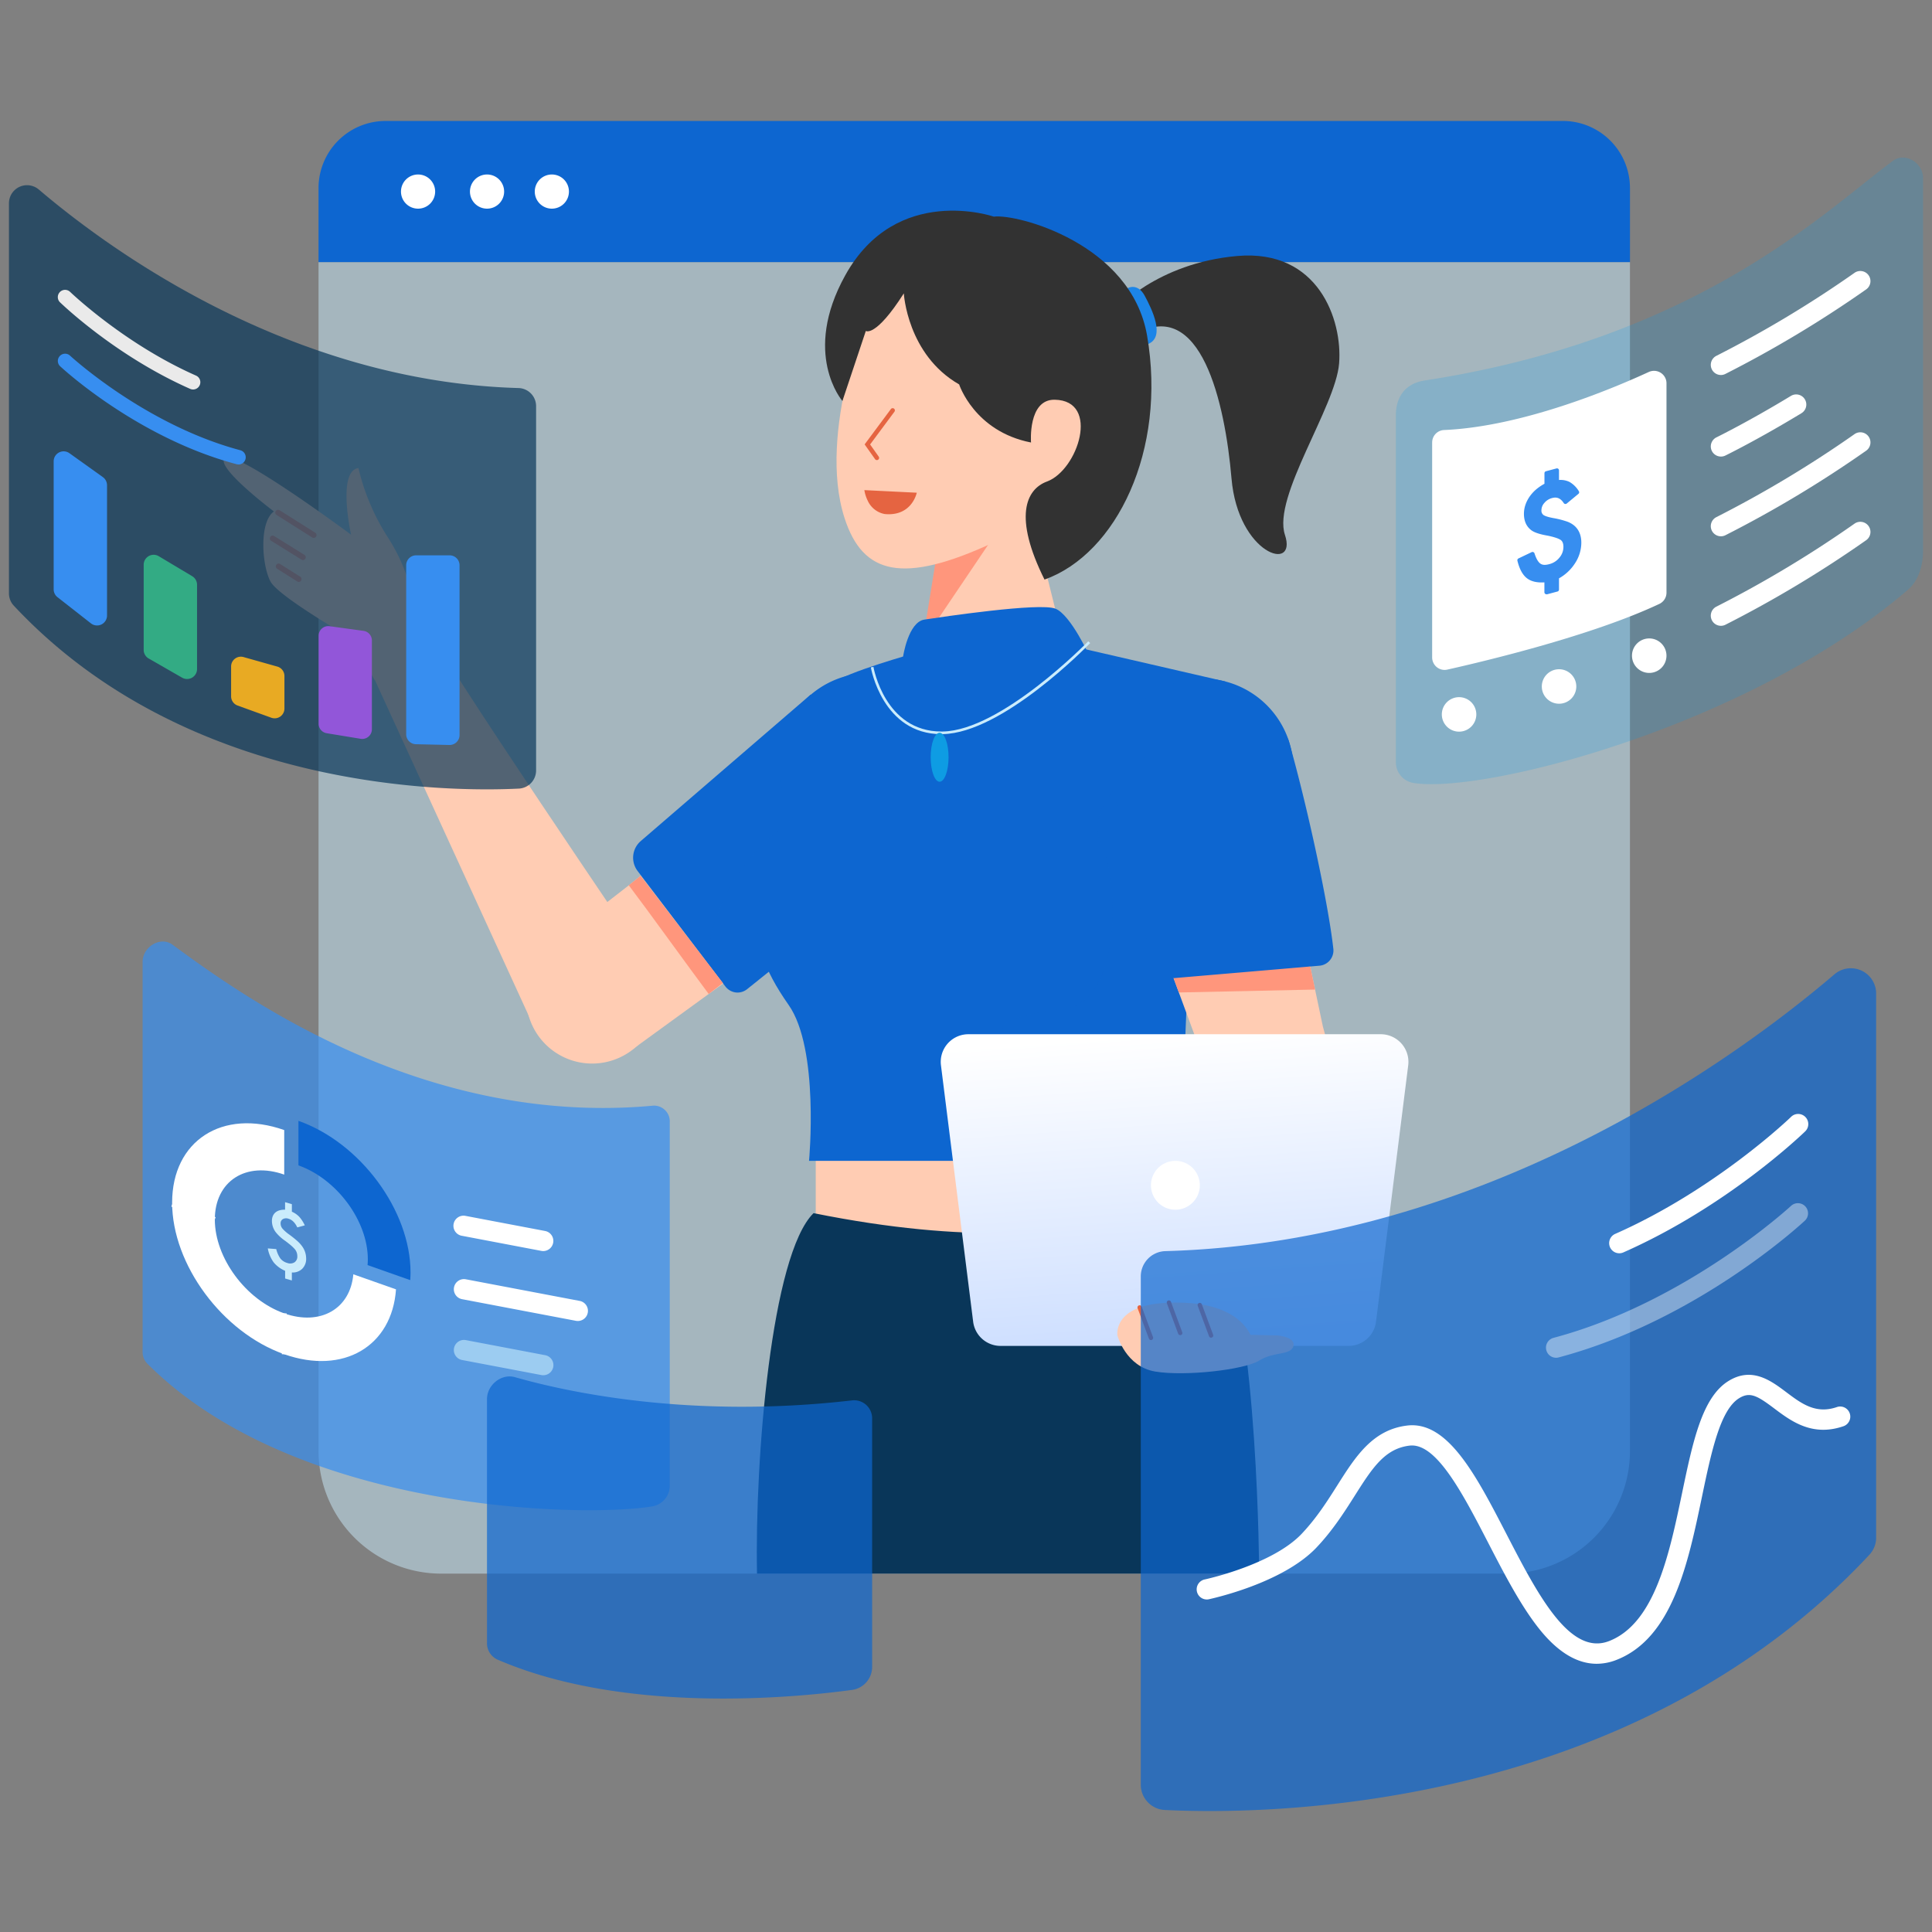 <svg xmlns="http://www.w3.org/2000/svg" xmlns:xlink="http://www.w3.org/1999/xlink" viewBox="0 0 1080 1080"><rect x="0" y="0" width="1080" height="1080" fill="#808080" stroke="none"/><defs><style>.cls-1,.cls-15,.cls-22,.cls-23{isolation:isolate;}.cls-2{fill:#0d66d0;}.cls-10,.cls-3{fill:#caecfc;}.cls-3{opacity:0.5;}.cls-4{fill:#ffccb3;}.cls-5{fill:#093659;}.cls-6{fill:#323232;}.cls-7{fill:#1c85e8;}.cls-8{mix-blend-mode:multiply;opacity:0.1;}.cls-9{fill:#ff967c;}.cls-11{fill:#e56441;}.cls-12{fill:#0e9ce3;}.cls-13{fill:url(#Gradiente_sem_nome_4);}.cls-14{fill:#fff;}.cls-15,.cls-21{opacity:0.7;}.cls-16{fill:#eaeaea;}.cls-17{fill:#378ef0;}.cls-18{fill:#33ab84;}.cls-19{fill:#9256d9;}.cls-20{fill:#e8aa23;}.cls-22{opacity:0.4;}.cls-23{opacity:0.6;}.cls-24{opacity:0.3;}</style><linearGradient id="Gradiente_sem_nome_4" x1="655.42" y1="2764.66" x2="682.29" y2="2392.84" gradientTransform="matrix(1, 0, 0, -1, 0, 3342)" gradientUnits="userSpaceOnUse"><stop offset="0" stop-color="#fff"/><stop offset="1" stop-color="#94b9ff"/></linearGradient></defs><g class="cls-1"><g id="Camada_1" data-name="Camada 1"><path class="cls-2" d="M215.57,67.62H873.64a37.51,37.51,0,0,1,37.52,37.52v41.42H178.06V105.14a37.51,37.51,0,0,1,37.51-37.52Z"/><path class="cls-3" d="M178.06,146.56h733.1V811.08a68.57,68.57,0,0,1-68.59,68.59H246.64a68.58,68.58,0,0,1-68.58-68.59Z"/><path class="cls-4" d="M657.05,617.94H456V715.6H657.05Z"/><path class="cls-5" d="M454.78,678.15c-23.58,23.2-32.86,137.47-31.61,201.52H703.88S703.38,740,682.1,692.94C662.52,649.66,630,713.51,454.78,678.15Z"/><path class="cls-6" d="M623.26,173.52s23.29-26.57,68.5-30.43,58.74,35.73,56.81,60.06S711.21,277.72,718.29,299s-26.23,10.95-29.87-31.56-17.16-101.79-53.87-80.53Z"/><path class="cls-7" d="M630.33,161.08s5.57-3.23,9.6,4.3,11.57,22.82,2,26.88S630.33,161.08,630.33,161.08Z"/><path class="cls-2" d="M501.18,405.94s36.12,40.54,24.11,53.54c-23.79,26.72-87.06,76.95-107.8,93.58a8.58,8.58,0,0,1-6.35,1.68,8.7,8.7,0,0,1-3.16-1.1,8.6,8.6,0,0,1-2.5-2.23l-49-64.45a12.27,12.27,0,0,1,1.68-16.78l95-81.89Z"/><g class="cls-8"><path class="cls-2" d="M444.17,457.48s-45,26.75-49.07,80.5l9,11.51s5.63,9.81,13.43,3.57l43.88-35.15Z"/></g><path class="cls-2" d="M486.25,477.85A50.84,50.84,0,1,0,435.42,427,50.84,50.84,0,0,0,486.25,477.85Z"/><path class="cls-4" d="M353.88,586.37l-44.43-58.82,42.06-32.65,6.59-5.31,46.08,60.26-8,5.78Z"/><path class="cls-9" d="M396.16,555.63c-11.9-15.94-34.28-47.08-44.65-60.73l6.59-5.31,46,59.9Z"/><path class="cls-4" d="M331,594.53a36.91,36.91,0,1,0-36.9-36.9A36.9,36.9,0,0,0,331,594.53Z"/><path class="cls-4" d="M362.23,537.77S243.19,363,237.69,348.11c-5.35-14.5-33.47,20.39-33.47,20.39l92.13,201Z"/><path class="cls-4" d="M526.12,294l-14.31,99.77S508.05,407,524.72,409s52.23-2.47,64.92-16,8.26-20.24,8.26-20.24L571,264.47Z"/><path class="cls-9" d="M524.13,306.89l35-12.36L515.77,358.8Z"/><path class="cls-4" d="M486.51,170.74s-30,70.56-14.38,118.93c10.21,31.54,32.44,37.21,83.35,13.57,46.68-21.67,58.8-38.06,58.8-38.06l6.88-78.66S517,107.85,486.51,170.74Z"/><path class="cls-2" d="M511.56,365.07S473.09,375.76,465.28,382s-13.49,57-25,82.09c-17.08,37.13-28.14,56.87.56,97.67,17.31,24.61,11.42,87.17,11.42,87.17H663c-6.39-123,21.87-268,21.87-268L589.73,359C568.29,362.7,511.56,365.07,511.56,365.07Z"/><path class="cls-2" d="M504.83,367.05s2.84-19.33,11.94-20.7,64.64-9.71,73.29-6.07,19.1,26.77,19.1,26.77S591.42,410.32,566,412.59s-69.31-5.58-64.67-21.66S504.83,367.05,504.83,367.05Z"/><path class="cls-10" d="M526.28,410.4c-32.95,0-39.42-37-39.48-37.35l1.46-.24c.06.36,6.34,36.11,38,36.11H527c32.68-.58,80.87-49.93,81.35-50.43l1.07,1c-2,2.05-49.1,50.29-82.4,50.88Z"/><g class="cls-8"><path class="cls-2" d="M638.75,427s-33.17,21.93-23.4,44.05c11,24.88,10.89,88.95-20.64,93-56.25,7.16-31.81,17-5.8,23.28s15.36,6.3,15.36,33.24c0,19.18,60.27,35.81,58.71,20.31C652.5,537.2,696.06,471.55,638.75,427Z"/></g><path class="cls-11" d="M483.84,274.56l27.93,1.38a12.57,12.57,0,0,1-.47,1.37,16.25,16.25,0,0,1-2.51,4.31c-2.48,3-6.81,5.93-14.29,5.17a12.52,12.52,0,0,1-8.92-7.09,19.79,19.79,0,0,1-1.5-4C484,275.23,483.89,274.85,483.84,274.56Z"/><path class="cls-11" d="M496.82,287.46a22,22,0,0,1-2.37-.13,13.07,13.07,0,0,1-9.36-7.38,20.77,20.77,0,0,1-1.54-4.15c-.11-.45-.19-.84-.25-1.14l-.12-.68,29.31,1.45-.19.66a15,15,0,0,1-.49,1.42,16.88,16.88,0,0,1-2.6,4.46C507.1,284.56,503.29,287.46,496.82,287.46Zm-12.3-12.32c0,.12.06.26.09.4a19.58,19.58,0,0,0,1.45,3.92,11.85,11.85,0,0,0,8.55,6.79c5.93.6,10.57-1.07,13.76-5a16.15,16.15,0,0,0,2.43-4.17l.24-.66Z"/><path class="cls-11" d="M490.16,257.19a1.22,1.22,0,0,1-1-.52l-5.83-8.25L498,228.68a1.22,1.22,0,0,1,2,1.46l-13.6,18.32,4.81,6.8a1.23,1.23,0,0,1-1,1.93Z"/><path class="cls-12" d="M525.25,437c2.74,0,5-6.13,5-13.69s-2.21-13.68-5-13.68-5,6.12-5,13.68S522.51,437,525.25,437Z"/><path class="cls-4" d="M753.61,625.36l-73.46,6L667.6,578.14,652.5,537.2l77.31-9.26,9.67,45.82Z"/><path class="cls-9" d="M732.42,540.32l2.71,12.85L659,554.8l-5-13.57Z"/><path class="cls-2" d="M672.21,481a50.84,50.84,0,1,0-50.84-50.83A50.83,50.83,0,0,0,672.21,481Z"/><path class="cls-2" d="M662.4,406.26s53.58-8.8,58.13,8.31c9.82,34.4,21.91,89.63,24.84,116a8.52,8.52,0,0,1-2,6.27,8.29,8.29,0,0,1-2.62,2.08,8.41,8.41,0,0,1-3.22.92l-80.68,6.89a12.26,12.26,0,0,1-13.27-10.41l-21.86-98.94Z"/><path class="cls-6" d="M505.24,164s1.9,34.28,30.93,50.89c0,0,8.5,26.29,40.18,32.47,0,0-1.87-24.16,13.24-23.91,25.64.44,13,39.34-4.31,45.72-11.79,4.34-18.88,19.74-1.39,54.82,40.17-14.32,68.41-72.18,57.34-136.37-8.87-51.4-72.6-68.19-85.69-66.52,0,0-54.37-18.78-83,32.74-24.48,44-1.62,70.32-1.62,70.32L484,185S489.41,188.82,505.24,164Z"/><path class="cls-13" d="M753.88,752.37H559.3A15.44,15.44,0,0,1,544,738.85L526,595.51a15.45,15.45,0,0,1,15.33-17.37H771.85a15.34,15.34,0,0,1,6.35,1.37,15.46,15.46,0,0,1,9,16l-18,143.34a15.44,15.44,0,0,1-15.33,13.52Z"/><path class="cls-14" d="M657.05,676.24a13.66,13.66,0,1,0-13.66-13.66A13.66,13.66,0,0,0,657.05,676.24Z"/><path class="cls-4" d="M209.28,380l-11.73-22.49s-41.46-23.72-46.26-32.3-6.7-33.06,1.81-39.32c0,0-33.08-24.85-27.45-29.88,5.61-5.4,70.6,42.88,70.6,42.88s-7.91-35.57,4.12-37.24a124.43,124.43,0,0,0,16.5,38.83c12.66,19.58,14.22,37.11,14.22,37.11L246,366.2Z"/><path class="cls-9" d="M175.36,300.69a1.54,1.54,0,0,1-.83-.24l-20-12.63a1.57,1.57,0,0,1,1.67-2.65l20,12.62a1.57,1.57,0,0,1-.84,2.9Z"/><path class="cls-9" d="M169.34,313.07a1.52,1.52,0,0,1-.82-.23l-17-10.57a1.57,1.57,0,0,1,1.66-2.66l17,10.57a1.56,1.56,0,0,1-.83,2.89Z"/><path class="cls-9" d="M167,325.29a1.52,1.52,0,0,1-.83-.25l-11.34-7.16a1.57,1.57,0,0,1,1.67-2.65l11.34,7.16a1.57,1.57,0,0,1-.84,2.9Z"/><path class="cls-14" d="M233.69,116.64a9.55,9.55,0,1,0-9.54-9.55A9.54,9.54,0,0,0,233.69,116.64Z"/><path class="cls-14" d="M272.26,116.64a9.55,9.55,0,1,0-9.55-9.55A9.54,9.54,0,0,0,272.26,116.64Z"/><path class="cls-14" d="M308.49,116.64a9.55,9.55,0,1,0-9.55-9.55A9.55,9.55,0,0,0,308.49,116.64Z"/><g class="cls-15"><path class="cls-5" d="M21.68,105.92c38.39,32.74,139.63,107.39,268.2,111a10.11,10.11,0,0,1,9.8,10.12V430.71a10.14,10.14,0,0,1-9.62,10.12c-38.66,1.92-185.25,1.7-282.38-102.3A10,10,0,0,1,5,331.66v-218a10.12,10.12,0,0,1,16.68-7.72Z"/></g><path class="cls-16" d="M107.94,217.73a4,4,0,0,1-1.64-.35C64.71,199,34.68,170.09,33.42,168.87a4.06,4.06,0,0,1,5.65-5.82c.3.28,30.3,29.15,70.51,46.91a4.06,4.06,0,0,1-1.64,7.77Z"/><g class="cls-1"><path class="cls-17" d="M133.25,259.62a3.79,3.79,0,0,1-1.05-.14c-55.19-14.69-97-53.24-98.72-54.87A4.06,4.06,0,0,1,39,198.67c.42.39,42.11,38.82,95.28,53a4.06,4.06,0,0,1-1,8Z"/></g><path class="cls-17" d="M30,329.41V257.87a5.57,5.57,0,0,1,8.81-4.53l18.69,13.37a5.59,5.59,0,0,1,2.33,4.53v72.83a5.57,5.57,0,0,1-9,4.39L32.1,333.8A5.58,5.58,0,0,1,30,329.41Z"/><path class="cls-18" d="M80.32,363.28V315.7a5.57,5.57,0,0,1,8.43-4.78l18.69,11.18a5.56,5.56,0,0,1,2.71,4.78V374a5.57,5.57,0,0,1-8.34,4.83L83.12,368.11A5.56,5.56,0,0,1,80.32,363.28Z"/><path class="cls-19" d="M207.89,407.65V358a5.4,5.4,0,0,0-4.66-5.34l-19-2.61a5.4,5.4,0,0,0-6.12,5.35v49.15a5.39,5.39,0,0,0,4.54,5.33L201.65,413A5.39,5.39,0,0,0,207.89,407.65Z"/><path class="cls-17" d="M256.89,410.87V316a5.57,5.57,0,0,0-5.56-5.57H232.62a5.57,5.57,0,0,0-5.56,5.57v94.45a5.56,5.56,0,0,0,5.43,5.57l18.71.43A5.56,5.56,0,0,0,256.89,410.87Z"/><path class="cls-20" d="M129.19,389.24V372.56a5.46,5.46,0,0,1,6.94-5.26L155,372.62a5.46,5.46,0,0,1,4,5.26v18.2a5.46,5.46,0,0,1-7.32,5.14l-18.91-6.84A5.47,5.47,0,0,1,129.19,389.24Z"/><g class="cls-21"><path class="cls-17" d="M96.4,528.06C134.79,556.24,236,629.8,364.6,618.12a8.63,8.63,0,0,1,3.71.36,8.83,8.83,0,0,1,3.23,1.88,8.62,8.62,0,0,1,2.16,3,8.73,8.73,0,0,1,.7,3.67V830.79a11.73,11.73,0,0,1-9.62,11.26c-38.66,6.51-199.44,3.29-282.38-79.72a9.16,9.16,0,0,1-2.68-6.55v-218C79.72,529.12,89.83,523.23,96.4,528.06Z"/></g><path class="cls-4" d="M714.26,746.52s10.29.86,8.74,6.05-10.73,2.79-19.12,8-41.53,8.9-58.08,6.14-21.16-20.17-21.16-20.17-2.77-16.51,26.48-18.2S694,736,699.06,746.18Z"/><path class="cls-11" d="M643.39,749.1a1.21,1.21,0,0,1-1.14-.8l-6.32-17a1.22,1.22,0,1,1,2.29-.85l6.32,17a1.23,1.23,0,0,1-.72,1.57A1.31,1.31,0,0,1,643.39,749.1Z"/><path class="cls-11" d="M659.75,746.33a1.24,1.24,0,0,1-1.15-.8l-6.31-17A1.21,1.21,0,0,1,653,727a1.23,1.23,0,0,1,1.57.72l6.31,17a1.21,1.21,0,0,1-.72,1.57A1.25,1.25,0,0,1,659.75,746.33Z"/><path class="cls-11" d="M677,747.77a1.22,1.22,0,0,1-1.14-.8l-6.32-17a1.22,1.22,0,1,1,2.29-.85l6.32,17a1.23,1.23,0,0,1-.72,1.57A1.31,1.31,0,0,1,677,747.77Z"/><g class="cls-15"><path class="cls-2" d="M1025.49,544.63C972,590.3,830.73,694.42,651.39,699.39a14.13,14.13,0,0,0-13.68,14.12V997.68a14.12,14.12,0,0,0,13.43,14.11c53.92,2.68,258.39,2.37,393.89-142.69a14.07,14.07,0,0,0,3.74-9.58V555.39a14.12,14.12,0,0,0-23.28-10.76Z"/></g><path class="cls-14" d="M905.18,700.59a5.66,5.66,0,0,1-2.29-10.83c56.09-24.77,97.94-65,98.35-65.45a5.66,5.66,0,0,1,7.89,8.12c-1.76,1.7-43.65,42.06-101.67,67.68A5.59,5.59,0,0,1,905.18,700.59Z"/><g class="cls-22"><path class="cls-14" d="M869.87,759a5.66,5.66,0,0,1-1.45-11.13c74.16-19.75,132.33-73.35,132.91-73.89a5.66,5.66,0,0,1,7.71,8.28c-2.44,2.28-60.73,56.05-137.71,76.54A5.7,5.7,0,0,1,869.87,759Z"/></g><path class="cls-14" d="M892.57,930.06c-10.48,0-20.76-5.92-30.66-17.7-10.88-13-20.53-31.6-29.85-49.64-14.33-27.72-29.13-56.4-44.1-54.61-14,1.67-21,12.78-30.75,28.16C751.5,845.28,745,855.49,736,865c-19,20.12-58.56,28.6-60.23,29a5.66,5.66,0,1,1-2.32-11.08c.5-.11,37.82-8.14,54.31-25.63,8.26-8.77,14.16-18.07,19.86-27.07,10.12-16,19.67-31,39-33.33,22.76-2.72,38.65,28.06,55.49,60.64,17.41,33.67,35.41,68.48,57.48,59.8,25.53-10.05,33.59-48.64,40.7-82.69,6-28.71,11.17-53.51,25.92-62.64,13.18-8.16,23.8-.18,32.32,6.23s16.48,12.39,28.3,8.33a5.66,5.66,0,1,1,3.67,10.71c-17.5,6-29.29-2.87-38.77-10s-13.53-9.39-19.57-5.65c-10.62,6.57-15.56,30.25-20.8,55.32-7.69,36.85-16.41,78.62-47.63,90.91A30.34,30.34,0,0,1,892.57,930.06Z"/><g class="cls-15"><path class="cls-2" d="M287.87,769.85c29.38,8.39,98.11,23.38,188.17,13a10.18,10.18,0,0,1,4.32.33,10.08,10.08,0,0,1,6.33,5.62,10.18,10.18,0,0,1,.84,4.25v139a13,13,0,0,1-11.07,12.6c-32.06,4.38-127.27,13.76-198.23-16.87a10,10,0,0,1-6-9.42V782.15C272.26,774.09,280.37,767.71,287.87,769.85Z"/></g><path class="cls-14" d="M158.88,734.18c-21.42-7.55-38.79-31-38.79-52.46s17.37-32.67,38.79-25.11h0v-24.9h0c-34.61-12.2-62.66,6-62.66,40.57s28.05,72.55,62.66,84.75c33.14,11.69,60.26-4.49,62.49-36.28l-23.86-8.41C195.82,731.61,179.18,741.34,158.88,734.18Z"/><path class="cls-2" d="M166.83,626.56v24.9c21.42,7.55,38.79,31,38.79,52.46,0,1.12-.06,2.2-.15,3.27l23.85,8.41c.1-1.4.17-2.83.17-4.29C229.49,676.71,201.44,638.76,166.83,626.56Z"/><rect class="cls-14" x="157.55" y="734.18" width="2.65" height="22.85"/><rect class="cls-14" x="106.83" y="664.85" width="2.65" height="25.31" transform="translate(-566.76 554.2) rotate(-70.58)"/><path class="cls-14" d="M303.67,699.35a5.61,5.61,0,0,1-1.07-.1l-44.3-8.42a5.66,5.66,0,1,1,2.12-11.11l44.3,8.41a5.66,5.66,0,0,1-1.05,11.22Z"/><g class="cls-23"><path class="cls-10" d="M303.67,768.76a5.61,5.61,0,0,1-1.07-.1l-44.3-8.41a5.66,5.66,0,1,1,2.12-11.12l44.3,8.42a5.65,5.65,0,0,1-1.05,11.21Z"/></g><path class="cls-14" d="M323,738.44a5.51,5.51,0,0,1-1.06-.1L258.3,726.25a5.66,5.66,0,1,1,2.12-11.12l63.64,12.09A5.66,5.66,0,0,1,323,738.44Z"/><g class="cls-21"><g class="cls-24"><path class="cls-12" d="M1058.31,89.81C1019.92,118,949.7,189.07,796.44,212.69c-11.73,1.8-16.13,10.15-16.13,19.38V426.39a11.71,11.71,0,0,0,9.63,11.25c38.65,6.51,187.53-31.47,276.56-107.92,8.5-7.31,8.5-19.56,8.5-22.1V99.51C1075,90.87,1064.88,85,1058.31,89.81Z"/></g></g><path class="cls-14" d="M800.58,247.31v120.2a7,7,0,0,0,5.4,6.8,6.9,6.9,0,0,0,3.1,0c21.89-4.9,81.11-19.08,118.5-36.72a6.94,6.94,0,0,0,4-6.31v-117a6.79,6.79,0,0,0-.85-3.35,6.9,6.9,0,0,0-2.36-2.53,7.06,7.06,0,0,0-3.27-1.09,7.15,7.15,0,0,0-3.41.62c-20.84,9.6-70.92,30.57-114.48,32.46a6.94,6.94,0,0,0-6.62,7Z"/><path class="cls-14" d="M962,209.63a5.66,5.66,0,0,1-2.57-10.7,632,632,0,0,0,77.3-46.44,5.66,5.66,0,0,1,6.51,9.26A643.61,643.61,0,0,1,964.56,209,5.56,5.56,0,0,1,962,209.63Z"/><path class="cls-14" d="M962,255.22a5.66,5.66,0,0,1-2.49-10.74c.18-.09,17.83-8.73,41.65-23.18A5.66,5.66,0,0,1,1007,231c-24.3,14.74-41.82,23.32-42.56,23.68A5.61,5.61,0,0,1,962,255.22Z"/><path class="cls-14" d="M962,299.79a5.66,5.66,0,0,1-2.57-10.7,633.28,633.28,0,0,0,77.3-46.44,5.66,5.66,0,0,1,6.51,9.26,644.11,644.11,0,0,1-78.69,47.27A5.56,5.56,0,0,1,962,299.79Z"/><path class="cls-14" d="M962,349.83a5.66,5.66,0,0,1-2.57-10.7,632,632,0,0,0,77.3-46.44,5.66,5.66,0,0,1,6.51,9.26,644.11,644.11,0,0,1-78.69,47.27A5.56,5.56,0,0,1,962,349.83Z"/><path class="cls-14" d="M815.63,409a9.64,9.64,0,1,0-9.64-9.63A9.64,9.64,0,0,0,815.63,409Z"/><path class="cls-14" d="M871.52,393.39a9.64,9.64,0,1,0-9.64-9.64A9.65,9.65,0,0,0,871.52,393.39Z"/><path class="cls-14" d="M921.93,376.17a9.64,9.64,0,1,0-9.64-9.64A9.64,9.64,0,0,0,921.93,376.17Z"/><path class="cls-17" d="M870.33,262.87v6.58a11.3,11.3,0,0,1,6.48.88,13.56,13.56,0,0,1,4.79,4.78l-6.54,5.41q-3-4.57-7.71-3.3a9.6,9.6,0,0,0-4.9,3.06,7.34,7.34,0,0,0-1.94,4.88,4.1,4.1,0,0,0,1.57,3.54q1.54,1.13,6.24,2a47.23,47.23,0,0,1,6.71,1.68,12.44,12.44,0,0,1,4,2.06q3.79,3.07,3.79,8.88a19.92,19.92,0,0,1-3.42,11,24.05,24.05,0,0,1-9.06,8.26v6.95l-5.87,1.57v-6.74q-6.57.69-10-1.84t-5.09-9.3l7.37-3.52c1,3.13,2.24,5.22,3.69,6.29s3.55,1.13,6.08.45a11.68,11.68,0,0,0,6.17-4,10.37,10.37,0,0,0,2.45-6.72c0-2.22-.69-3.81-2.05-4.79a13.36,13.36,0,0,0-3.07-1.37,39.49,39.49,0,0,0-5.18-1.28q-6.51-1.17-8.55-3.08a9.79,9.79,0,0,1-3.26-7.88,14.74,14.74,0,0,1,.77-4.7,17.53,17.53,0,0,1,2.23-4.37,20.88,20.88,0,0,1,3.61-3.9,26.73,26.73,0,0,1,4.86-3.25v-6.58Z"/><path class="cls-17" d="M864.46,332.19a1.12,1.12,0,0,1-1.13-1.13v-5.51c-4.06.25-7.27-.48-9.56-2.16-2.52-1.84-4.38-5.19-5.53-9.95a1.12,1.12,0,0,1,.61-1.28l7.38-3.52a1.12,1.12,0,0,1,.93,0,1.13,1.13,0,0,1,.63.69c.93,2.88,2,4.81,3.28,5.72s2.92.87,5.11.28a10.51,10.51,0,0,0,5.59-3.66,9.18,9.18,0,0,0,2.19-6c0-1.85-.51-3.11-1.57-3.87a12.81,12.81,0,0,0-2.77-1.22,40.57,40.57,0,0,0-5-1.24c-4.59-.83-7.58-1.93-9.12-3.36-2.38-2-3.61-5-3.61-8.71a15.78,15.78,0,0,1,.83-5.06,18.5,18.5,0,0,1,2.38-4.66,21.52,21.52,0,0,1,3.8-4.12,27.55,27.55,0,0,1,4.46-3v-5.91a1.13,1.13,0,0,1,.84-1.09l5.87-1.57a1.12,1.12,0,0,1,1.42,1.09v5.36a11.63,11.63,0,0,1,5.87,1.09,14.76,14.76,0,0,1,5.22,5.17,1.13,1.13,0,0,1-.23,1.5l-6.54,5.41a1.14,1.14,0,0,1-1.67-.26c-1.71-2.65-3.76-3.55-6.47-2.82a8.32,8.32,0,0,0-4.33,2.7,6.17,6.17,0,0,0-1.67,4.14,3,3,0,0,0,1.11,2.62c.61.45,2.1,1.12,5.77,1.79a48,48,0,0,1,6.88,1.72,13.43,13.43,0,0,1,4.36,2.27c2.77,2.25,4.18,5.53,4.18,9.74a21.12,21.12,0,0,1-3.6,11.6,25.21,25.21,0,0,1-8.88,8.31v6.28a1.13,1.13,0,0,1-.83,1.09l-5.87,1.57A1,1,0,0,1,864.46,332.19Zm0-9a1.13,1.13,0,0,1,.76.29,1.11,1.11,0,0,1,.37.84v5.27l3.61-1v-6.08a1.12,1.12,0,0,1,.6-1,23.12,23.12,0,0,0,8.64-7.88,18.91,18.91,0,0,0,3.24-10.37c0-3.54-1.1-6.16-3.37-8a11.68,11.68,0,0,0-3.65-1.88,49.42,49.42,0,0,0-6.55-1.63c-3.32-.6-5.52-1.32-6.7-2.18a5.19,5.19,0,0,1-2-4.45,8.53,8.53,0,0,1,2.22-5.62,10.74,10.74,0,0,1,5.46-3.41,7.45,7.45,0,0,1,8.22,2.75l4.81-4a11.47,11.47,0,0,0-3.79-3.57,10.32,10.32,0,0,0-5.84-.76,1.11,1.11,0,0,1-.87-.28,1.14,1.14,0,0,1-.38-.84v-5.1l-3.61,1V271a1.13,1.13,0,0,1-.6,1,25.89,25.89,0,0,0-4.66,3.11,19.26,19.26,0,0,0-3.41,3.69,16.09,16.09,0,0,0-2.09,4.08,13.61,13.61,0,0,0-.71,4.34,8.69,8.69,0,0,0,2.86,7c.86.79,2.91,1.89,8,2.82a41.55,41.55,0,0,1,5.34,1.32,14.64,14.64,0,0,1,3.34,1.5c1.7,1.22,2.55,3.14,2.55,5.73a11.51,11.51,0,0,1-2.71,7.44,12.86,12.86,0,0,1-6.75,4.41c-2.84.76-5.19.56-7-.59a11.93,11.93,0,0,1-3.73-5.68l-5.4,2.58c1,3.75,2.52,6.36,4.44,7.77s5.17,2.05,9.24,1.62Z"/><path class="cls-10" d="M163.16,673.14v4.21a12.66,12.66,0,0,1,4.15,2.87,19.38,19.38,0,0,1,3.07,4.77l-4.19,1.14q-1.89-4-4.94-4.86a3.82,3.82,0,0,0-3.14.22,2.65,2.65,0,0,0-1.25,2.44,4.54,4.54,0,0,0,1,2.82,21.91,21.91,0,0,0,4,3.49c1.73,1.28,3.16,2.44,4.3,3.45a17.36,17.36,0,0,1,2.55,2.75,11.68,11.68,0,0,1,2.43,7,7.8,7.8,0,0,1-2.19,5.82,7.66,7.66,0,0,1-5.8,2.07v4.45l-3.76-1.08v-4.31a16.6,16.6,0,0,1-6.43-4.75,19.12,19.12,0,0,1-3.26-7.77l4.72.37a15.57,15.57,0,0,0,2.37,5.34,7.67,7.67,0,0,0,3.89,2.45,4.56,4.56,0,0,0,3.95-.39,3.84,3.84,0,0,0,1.57-3.44,6,6,0,0,0-1.31-3.8,19,19,0,0,0-2-2c-.86-.77-2-1.65-3.32-2.66a24.2,24.2,0,0,1-5.48-5,10.53,10.53,0,0,1-2.08-6.2,7.09,7.09,0,0,1,.49-2.74,5.47,5.47,0,0,1,1.43-2,6.06,6.06,0,0,1,2.31-1.21,10.14,10.14,0,0,1,3.12-.36v-4.21Z"/></g></g></svg>